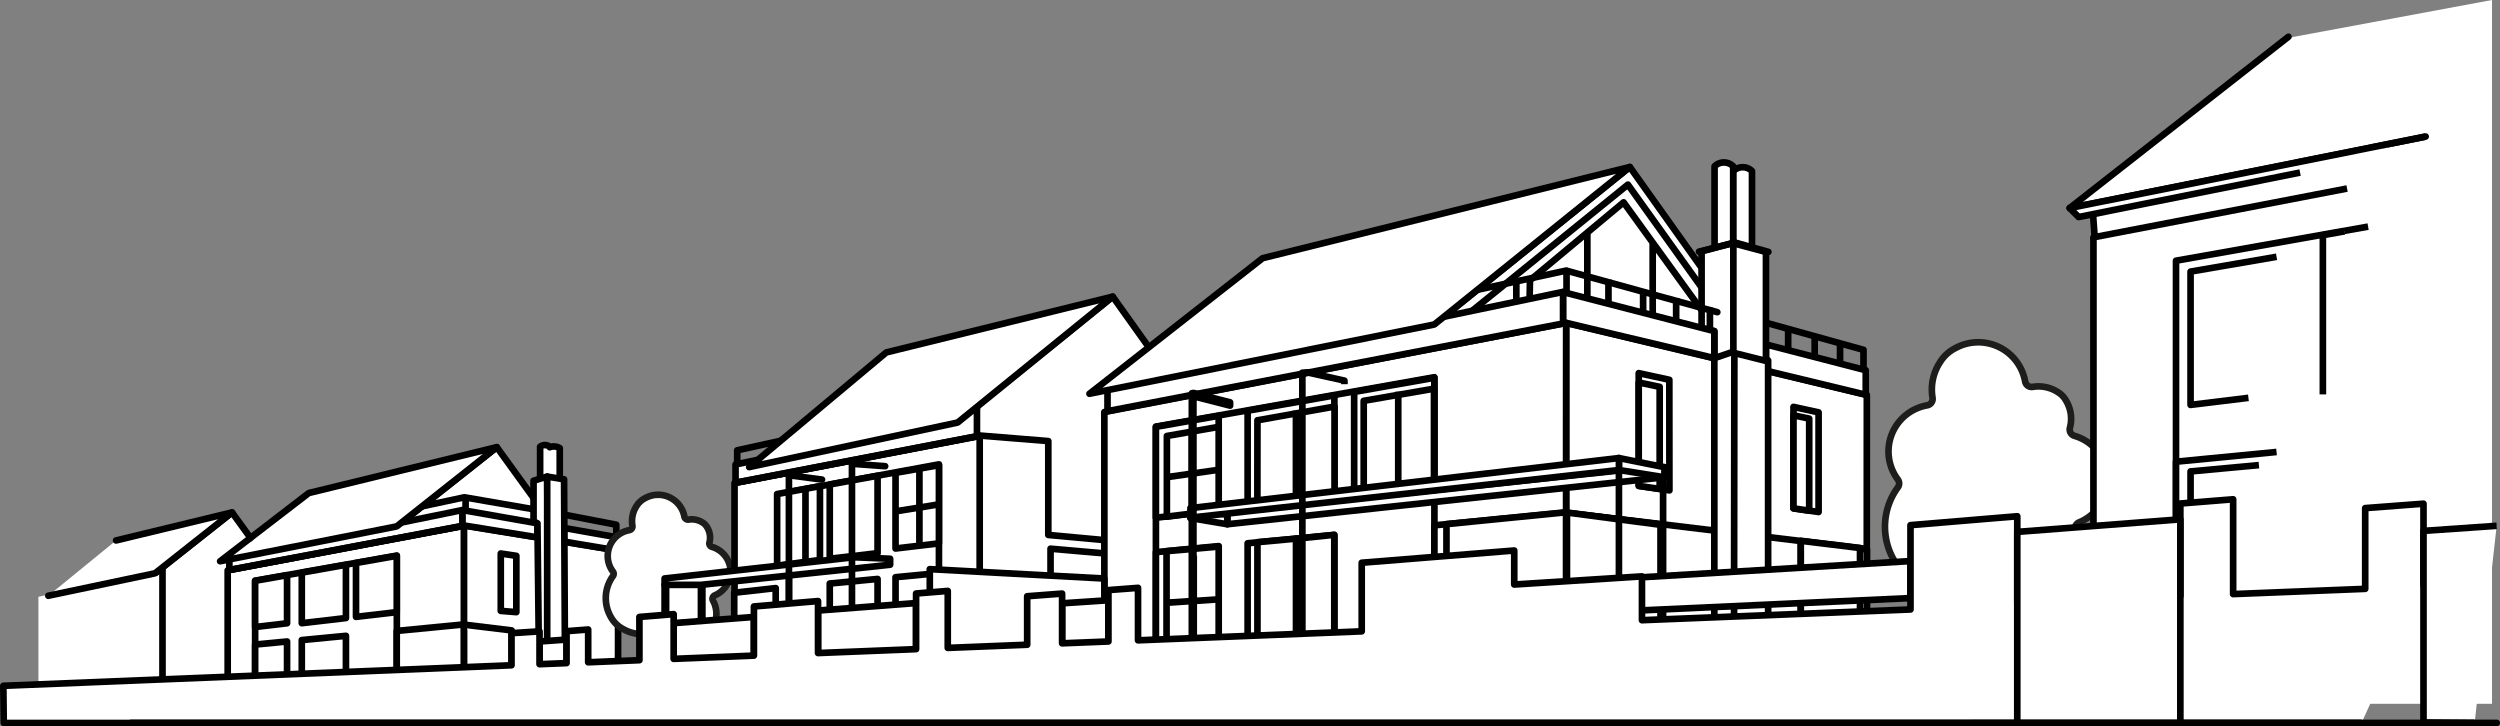 <svg xmlns="http://www.w3.org/2000/svg" viewBox="0 0 300.63 87.35"><rect x="0" y="0" width="300.63" height="87.35" fill="#808080" stroke="none"/><defs><style>.cls-1,.cls-3,.cls-5,.cls-6{fill:#fff;}.cls-2,.cls-4,.cls-7{fill:none;}.cls-2,.cls-3{stroke:#1d1d1b;stroke-miterlimit:10;}.cls-2,.cls-6,.cls-7{stroke-linecap:round;}.cls-2,.cls-3,.cls-4,.cls-5,.cls-6,.cls-7{stroke-width:0.8px;}.cls-4,.cls-5,.cls-6,.cls-7{stroke:#000;stroke-linejoin:round;}</style></defs><g id="Capa_2" data-name="Capa 2"><g id="Capa_1-2" data-name="Capa 1"><polygon class="cls-1" points="74.25 64.75 67.86 63.62 67.83 57.77 67.31 57.68 67.31 54.02 66.31 54 65.95 53.85 64.95 53.85 64.95 57.69 64.16 57.93 64.16 60 59.74 53.9 37.13 59.42 30.12 64.81 27.9 61.74 13.96 65.11 6.27 71.39 4.62 71.77 4.62 86.3 74.32 86.3 74.33 66.33 74.25 66.32 74.25 64.75"/><polygon class="cls-1" points="299.67 0 275.19 4.55 248.88 25.14 249.96 26.23 251.69 25.88 251.89 28.63 251.74 28.66 251.74 84.63 299.67 84.63 299.67 0"/><path class="cls-1" d="M204.62,32.33,196,20.21l-44.16,11L138.15,41.89l-4.34-6.09-27.23,6.7L93.76,53.15l-.13.11L91,55.44,88.45,56v2.2l-.12.08,0,21.39,0,.56-4,.13v4.3H224.48V78.07h0V66.2h0v-.06h0V47.23l-.13-.06V44.65l-12-3.1v-11Z"/><polyline class="cls-2" points="239.5 83.11 239.5 63.48 244.29 58.28"/><path class="cls-3" d="M253.45,57.74a5.55,5.55,0,0,0-4-5.33.8.8,0,0,1-.53-1,4.22,4.22,0,0,0-.54-3.34,2.64,2.64,0,0,0-.91-.91,4.26,4.26,0,0,0-3-.64.8.8,0,0,1-.94-.63,5.73,5.73,0,0,0-8.44-4,4.55,4.55,0,0,0-1.76,1.61,6,6,0,0,0-.94,4.32.79.79,0,0,1-.63.92,5.63,5.63,0,0,0-3.54,8.92.81.81,0,0,1,0,.95,8,8,0,0,0-.51,8.67,6.45,6.45,0,0,0,2.76,2.76,8.07,8.07,0,0,0,8.43-.34.8.8,0,0,1,1.11.19,5.76,5.76,0,0,0,7.73,1.7,4.46,4.46,0,0,0,1.77-1.73,5.92,5.92,0,0,0,.11-5.9.81.81,0,0,1,.4-1.15A5.54,5.54,0,0,0,253.45,57.74Z"/><polyline class="cls-4" points="48.42 62.73 59.74 53.77 68.86 66.37"/><path class="cls-5" d="M67.31,53.89a1.34,1.34,0,0,0-1.2-.11v-.06a.93.93,0,0,0-1.16,0v8.86l1.16.23v0l1.2.21Z"/><polygon class="cls-5" points="29.75 80.45 29.46 80.47 29.46 80.25 29.75 80.23 29.75 80.45"/><polygon class="cls-5" points="55.81 86.17 27.38 86.17 27.38 68.59 55.81 63.23 55.81 86.17"/><polygon class="cls-5" points="62.52 86.17 27.38 86.17 27.38 83.66 62.52 82.71 62.52 86.17"/><polygon class="cls-5" points="55.62 61.33 27.58 67.07 27.58 68.54 55.62 63.24 55.62 61.33"/><line class="cls-5" x1="27.33" y1="68.59" x2="55.93" y2="63.18"/><polyline class="cls-4" points="64.16 61.24 55.84 59.8 49.95 61.06"/><polyline class="cls-5" points="4.62 86.17 19.54 86.17 19.54 68.23"/><polygon class="cls-5" points="74.32 82.92 55.8 83.08 55.8 63.19 74.33 66.21 74.32 82.92"/><polygon class="cls-5" points="64.63 64.62 55.62 63.16 55.62 61.34 64.63 62.93 64.63 64.62"/><polygon class="cls-5" points="67.83 63.49 74.25 64.62 74.25 66.2 67.83 65.13 67.83 63.49"/><polyline class="cls-4" points="67.74 61.87 74.11 63.1 74.11 64.6"/><line class="cls-5" x1="55.99" y1="61.41" x2="55.99" y2="59.9"/><polygon class="cls-5" points="67.1 63.36 67.23 63.38 67.23 62.02 67.1 61.99 67.1 63.36"/><polygon class="cls-5" points="65.8 57.31 64.16 57.81 64.16 62.69 64.63 62.93 64.88 85.55 66 85.8 65.8 57.31"/><polygon class="cls-5" points="67.83 57.64 65.8 57.31 65.8 85.8 67.97 85.8 67.83 57.64"/><polygon class="cls-5" points="47.7 63.3 59.74 53.77 37.13 59.29 26.47 67.49 47.7 63.3"/><polyline class="cls-4" points="18.66 68.93 27.9 61.62 30.12 64.68 29.85 64.88"/><polyline class="cls-6" points="5.81 71.64 18.64 68.94 27.9 61.62 13.96 64.99"/><polyline class="cls-5" points="55.78 75.11 61.53 75.81 61.53 82.74"/><polygon class="cls-5" points="60.22 73.46 62.09 73.61 62.09 66.84 60.22 66.56 60.22 73.46"/><polygon class="cls-5" points="47.72 83.22 30.68 83.75 30.68 69.83 47.72 66.81 47.72 83.22"/><polygon class="cls-5" points="34.52 74.95 30.68 75.4 30.68 69.84 34.52 69.17 34.52 74.95"/><polygon class="cls-5" points="34.52 83.3 30.68 83.44 30.68 77.51 34.52 77.14 34.52 83.3"/><polygon class="cls-5" points="55.77 82.33 47.71 82.62 47.71 75.87 55.77 75.09 55.77 82.33"/><polygon class="cls-5" points="47.71 73.61 42.81 74.18 42.81 67.7 47.71 66.84 47.71 73.61"/><polygon class="cls-5" points="41.6 74.32 36.29 74.94 36.29 68.86 41.6 67.92 41.6 74.32"/><polygon class="cls-5" points="41.6 83.06 36.29 83.24 36.29 76.97 41.6 76.46 41.6 83.06"/><polyline class="cls-2" points="77.68 82.97 77.68 71.98 80.36 69.06"/><path class="cls-3" d="M87.85,68.76a3.12,3.12,0,0,0-2.24-3,.43.43,0,0,1-.29-.55A2.4,2.4,0,0,0,85,63.35a1.46,1.46,0,0,0-.51-.51,2.4,2.4,0,0,0-1.67-.36.45.45,0,0,1-.52-.35,3.21,3.21,0,0,0-4.73-2.22,2.6,2.6,0,0,0-1,.9,3.33,3.33,0,0,0-.52,2.42.46.46,0,0,1-.36.52,3.16,3.16,0,0,0-2.61,3.11,3.13,3.13,0,0,0,.63,1.88.45.45,0,0,1,0,.53,4.52,4.52,0,0,0-.29,4.86A3.62,3.62,0,0,0,75,75.68a4.52,4.52,0,0,0,4.72-.19.44.44,0,0,1,.62.11,3.23,3.23,0,0,0,4.33.94,2.35,2.35,0,0,0,1-1,3.32,3.32,0,0,0,.07-3.31.45.45,0,0,1,.22-.64A3.12,3.12,0,0,0,87.85,68.76Z"/><polygon class="cls-5" points="259.15 66.29 258.23 66.35 258.23 65.65 259.15 65.59 259.15 66.29"/><line class="cls-5" x1="251.62" y1="24.79" x2="252.36" y2="35.12"/><polyline class="cls-5" points="251.74 84.5 251.74 28.54 282.24 22.67"/><polyline class="cls-5" points="261.67 75.17 261.67 31.35 284.77 27.25"/><polyline class="cls-4" points="270.38 47.84 263.42 48.69 263.42 32.66 273.76 30.88"/><polyline class="cls-5" points="261.67 74.17 261.67 55.52 273.76 54.35"/><polyline class="cls-5" points="263.42 73.45 263.42 56.69 271.64 55.93"/><polyline class="cls-5" points="279.33 47.43 279.33 28.28 281.93 27.82"/><polyline class="cls-6" points="275.19 4.42 248.88 25.02 291.69 16.42"/><polyline class="cls-5" points="291.69 16.42 248.88 25.02 249.96 26.1 276.59 20.75"/><polygon class="cls-5" points="212.18 43.51 195.99 20.84 175.94 37.39 175.94 41.49 212.18 47.48 212.18 43.51"/><polygon class="cls-5" points="213 46.26 195.76 22.2 174.7 39.26 173.88 37.89 195.99 20.08 213.82 45.12 213 46.26"/><polygon class="cls-5" points="205.03 37.86 195.24 24.33 183.98 33.71 183.81 43.29 205.03 46.8 205.03 37.86"/><line class="cls-4" x1="190.88" y1="44.23" x2="190.88" y2="27.97"/><line class="cls-4" x1="198.74" y1="45.54" x2="198.74" y2="29.32"/><path class="cls-1" d="M208.42,20a1.58,1.58,0,0,0-2.24,0V37.59c.75.14,1.5.3,2.24.45Z"/><path class="cls-4" d="M208.42,20a1.58,1.58,0,0,0-2.24,0V37.59c.75.14,1.5.3,2.24.45Z"/><path class="cls-1" d="M210.68,20.57a1.59,1.59,0,0,0-2.24,0V38.16c.74.14,1.49.32,2.24.48Z"/><path class="cls-4" d="M210.68,20.57a1.59,1.59,0,0,0-2.24,0V38.16c.74.14,1.49.32,2.24.48Z"/><polygon class="cls-5" points="204.62 30.23 208.47 29.19 208.56 43.42 206.16 44.9 206.15 39.82 204.62 39.43 204.62 30.23"/><polygon class="cls-5" points="224.48 78.56 188.34 78.35 188.33 38.83 224.49 47.48 224.48 78.56"/><polygon class="cls-5" points="224.48 84.5 188.31 84.5 188.33 61.65 224.49 66.02 224.48 84.5"/><polygon class="cls-5" points="206.15 43.06 187.95 38.73 187.95 35.12 206.15 39.82 206.15 43.06"/><polygon class="cls-5" points="212.36 41.42 224.36 44.52 224.36 47.47 212.36 44.57 212.36 41.42"/><line class="cls-5" x1="193.42" y1="33.62" x2="193.42" y2="36.53"/><line class="cls-5" x1="197.59" y1="34.77" x2="197.59" y2="37.61"/><line class="cls-5" x1="201.56" y1="35.86" x2="201.56" y2="38.64"/><line class="cls-5" x1="205.62" y1="39.68" x2="205.62" y2="36.98"/><line class="cls-5" x1="188.38" y1="32.55" x2="188.38" y2="35.23"/><line class="cls-5" x1="215.03" y1="42.11" x2="215.03" y2="39.57"/><line class="cls-5" x1="218.22" y1="42.94" x2="218.22" y2="40.45"/><line class="cls-5" x1="221.27" y1="43.72" x2="221.27" y2="41.29"/><polyline class="cls-4" points="224.09 44.45 224.09 42.06 224.09 42.07 212.18 38.76"/><polygon class="cls-5" points="210.94 41.06 211.2 41.13 211.2 38.52 210.94 38.45 210.94 41.06"/><polygon class="cls-5" points="188.33 76.24 199.65 76.41 199.65 63.05 188.34 61.68 188.33 76.24"/><polygon class="cls-5" points="188.43 76.24 199.68 76.47 199.68 63.11 188.43 61.63 188.43 76.24"/><polygon class="cls-5" points="216.55 77.63 224.49 77.94 224.49 66.08 216.55 65.09 216.55 77.63"/><polygon class="cls-5" points="223.67 65.9 216.55 65.03 216.55 74.92 223.67 75.21 223.67 65.9"/><polygon class="cls-5" points="197.07 58.43 200.75 58.97 200.74 45.67 197.06 44.87 197.07 58.43"/><polygon class="cls-5" points="199.58 46.52 197.06 45.99 197.06 58.43 199.58 58.8 199.58 46.52"/><polygon class="cls-5" points="215.67 61.13 218.69 61.57 218.69 49.59 215.67 48.93 215.67 61.13"/><polygon class="cls-5" points="217.56 50.34 215.67 49.94 215.67 61.13 217.56 61.41 217.56 50.34"/><polygon class="cls-5" points="126.33 79.93 133.71 80.54 133.71 66.63 126.33 65.98 126.33 79.93"/><polygon class="cls-5" points="188.32 84.5 132.8 84.5 132.8 49.55 188.33 38.83 188.32 84.5"/><polygon class="cls-5" points="201.44 84.5 132.8 84.5 132.8 79.5 201.44 77.62 201.44 84.5"/><polygon class="cls-5" points="172.49 77.63 139 78.67 139 51.3 172.49 45.36 172.49 77.63"/><polygon class="cls-5" points="187.96 35.1 133.18 46.52 133.18 49.44 187.96 38.9 187.96 35.1"/><polygon class="cls-5" points="200.15 56.18 194.67 56.58 147.59 61.57 147.59 63.04 200.15 57.39 200.15 56.18"/><polygon class="cls-5" points="143.15 61.1 147.59 61.91 147.59 63.04 143.15 62.3 143.15 61.1"/><polygon class="cls-5" points="201.44 76.43 147.49 78.17 147.49 79.6 201.44 78.25 201.44 76.43"/><line class="cls-5" x1="182.34" y1="36.26" x2="182.34" y2="33.84"/><polygon class="cls-5" points="146.55 61.36 139 62.26 139 51.33 146.55 50 146.55 61.36"/><polygon class="cls-5" points="146.55 61.35 140.32 62.13 140.32 52.43 146.55 51.33 146.55 61.35"/><line class="cls-5" x1="143.32" y1="51.56" x2="143.32" y2="61.87"/><line class="cls-5" x1="140.09" y1="57.41" x2="146.55" y2="56.49"/><polygon class="cls-5" points="146.55 77.79 139 78.05 139 66.4 146.55 65.67 146.55 77.79"/><polygon class="cls-5" points="146.55 77.36 140.28 77.55 140.28 66.28 146.55 65.73 146.55 77.36"/><line class="cls-5" x1="143.55" y1="66.8" x2="143.55" y2="77.85"/><line class="cls-5" x1="140.09" y1="72.49" x2="146.55" y2="72.07"/><polygon class="cls-5" points="188.32 75.87 172.49 76.45 172.49 63.17 188.32 61.64 188.32 75.87"/><polygon class="cls-5" points="188.32 75.56 173.94 76.11 173.94 63.03 188.32 61.6 188.32 75.56"/><polygon class="cls-5" points="172.48 58.74 162.84 59.86 162.84 47.13 172.48 45.43 172.48 58.74"/><polygon class="cls-5" points="172.44 58.21 163.99 59.24 163.99 48.2 172.44 46.74 172.44 58.21"/><line class="cls-4" x1="168.14" y1="58.88" x2="168.14" y2="47.11"/><polygon class="cls-5" points="160.46 60.13 150.03 61.35 150.03 49.39 160.46 47.55 160.46 60.13"/><polygon class="cls-5" points="160.48 60 151.2 61.14 151.21 50.54 160.48 48.89 160.48 60"/><line class="cls-5" x1="155.84" y1="49.38" x2="155.84" y2="60.45"/><polygon class="cls-5" points="160.46 77.3 150.03 77.66 150.03 65.33 160.46 64.33 160.46 77.3"/><polygon class="cls-5" points="151.21 77.19 155.86 77.02 155.86 64.77 151.21 65.2 151.21 77.19"/><polygon class="cls-5" points="160.45 76.81 155.87 77.08 155.87 64.78 160.45 64.31 160.45 76.81"/><polygon class="cls-5" points="160.46 77.3 150.03 77.66 150.03 79 160.46 78.71 160.46 77.3"/><polygon class="cls-5" points="160.46 78.74 150.03 79.03 150.03 80.37 160.46 80.15 160.46 78.74"/><polygon class="cls-5" points="160.46 80.19 150.03 80.4 150.03 81.74 160.46 81.6 160.46 80.19"/><polygon class="cls-5" points="160.46 81.63 150.03 81.78 150.03 83.11 160.46 83.04 160.46 81.63"/><polygon class="cls-5" points="160.46 83.08 150.03 83.15 150.03 84.49 160.46 84.48 160.46 83.08"/><line class="cls-5" x1="199.99" y1="57.41" x2="199.99" y2="76.28"/><polygon class="cls-5" points="200.15 56.18 194.68 55.08 194.68 56.52 200.15 57.39 200.15 56.18"/><line class="cls-5" x1="194.68" y1="56.39" x2="194.68" y2="76.28"/><polyline class="cls-7" points="176.89 35.02 188.37 32.53 188.38 32.55 206.51 37.54"/><polygon class="cls-5" points="143.15 61.1 143.15 62.25 194.68 56.52 194.68 55.08 143.15 61.1"/><polygon class="cls-5" points="147.92 48.38 143.51 47.25 143.51 47.25 143.32 47.29 143.32 78.5 143.51 78.49 143.51 47.65 147.92 48.78 147.92 48.38"/><polyline class="cls-4" points="161.67 46.2 161.67 45.77 157.21 44.78 157.21 44.78 156.61 44.82 156.61 78.06 157.21 78.05"/><polygon class="cls-5" points="88.33 84.5 117.81 84.5 117.81 52.43 88.33 58.09 88.33 84.5"/><polygon class="cls-5" points="84.29 84.5 117.81 84.5 117.81 79.73 84.29 80.69 84.29 84.5"/><polygon class="cls-5" points="94.88 80.06 112.91 79.48 112.91 55.84 94.88 59.16 94.88 80.06"/><polygon class="cls-5" points="88.45 55.85 112.81 50.77 113.81 49.61 117.48 48.84 117.48 52.46 88.45 58.05 88.45 55.85"/><polygon class="cls-5" points="84.29 80.21 107.1 79.47 107.1 80.61 84.29 81.17 84.29 80.21"/><polyline class="cls-4" points="88.17 58.1 117.89 52.38 126.06 53.04 126.06 64.33 132.7 64.94"/><polyline class="cls-4" points="88.65 55.8 88.65 54.15 88.65 54.15 93.89 53"/><polygon class="cls-5" points="107.69 65.96 112.91 65.34 112.91 55.94 107.69 56.86 107.69 65.96"/><line class="cls-5" x1="110.56" y1="65.51" x2="110.56" y2="56.35"/><line class="cls-5" x1="112.91" y1="60.65" x2="107.69" y2="61.49"/><polygon class="cls-5" points="107.69 79.12 112.91 78.94 112.91 68.91 107.69 69.41 107.69 79.12"/><polygon class="cls-5" points="107.69 74.54 107.69 74.85 112.64 74.55 112.64 74.23 107.69 74.54"/><polygon class="cls-5" points="88.29 79.51 93.28 79.31 93.28 70.72 88.29 71.28 88.29 79.51"/><polygon class="cls-5" points="93.45 68.03 98.6 67.33 98.6 58.46 93.45 59.41 93.45 68.03"/><line class="cls-5" x1="96.86" y1="58.77" x2="96.86" y2="67.58"/><polygon class="cls-5" points="99.78 67.19 105.53 66.52 105.53 57.21 99.78 58.26 99.78 67.19"/><polygon class="cls-5" points="99.78 79.39 105.53 79.19 105.53 69.62 99.78 70.17 99.78 79.39"/><polygon class="cls-5" points="101.38 75.2 101.78 75.18 101.78 74.81 101.38 74.84 101.38 75.2"/><polygon class="cls-5" points="99.78 79.39 105.53 79.19 105.53 80.23 99.78 80.39 99.78 79.39"/><polygon class="cls-5" points="99.78 80.41 105.53 80.25 105.53 81.29 99.78 81.41 99.78 80.41"/><polygon class="cls-5" points="99.78 81.44 105.53 81.32 105.53 82.36 99.78 82.44 99.78 81.44"/><polygon class="cls-5" points="99.78 82.46 105.53 82.39 105.53 83.42 99.78 83.47 99.78 82.46"/><polygon class="cls-5" points="99.78 83.49 105.53 83.45 105.53 84.49 99.78 84.49 99.78 83.49"/><polygon class="cls-5" points="84.29 80.13 84.46 80.12 84.46 70.31 84.29 70.33 84.29 80.13"/><polygon class="cls-5" points="102.67 67.01 79.92 69.56 79.92 70.33 84.29 70.33 107.04 67.91 107.04 67.29 107.04 67.19 102.67 67.01"/><polygon class="cls-5" points="79.92 80.13 80.1 80.12 80.1 70.31 79.92 70.33 79.92 80.13"/><polyline class="cls-7" points="106.44 56.06 102.45 55.77 102.45 79.39 102.57 79.39"/><polyline class="cls-7" points="98.85 57.67 94.98 57.16 94.98 57.16 94.87 57.14 94.87 79.63 94.98 79.63"/><polygon class="cls-5" points="111.81 84.38 132.8 84.67 132.8 69.57 111.81 68.44 111.81 84.38"/><polygon class="cls-5" points="212.62 43.34 208.45 42.21 208.45 86.1 212.62 86.1 212.62 43.34"/><polygon class="cls-5" points="206.15 43.07 206.15 86.4 208.51 86.01 208.56 42.25 206.15 43.07"/><polygon class="cls-5" points="212.36 30.3 208.44 29.25 208.44 42.42 212.36 43.4 212.36 30.3"/><polyline class="cls-7" points="212.65 30.29 208.66 29.17 204.31 30.26"/><polygon class="cls-5" points="172.48 39.02 195.99 20.08 151.83 31.05 131.01 47.35 172.48 39.02"/><polyline class="cls-4" points="115.75 50.22 133.81 35.67 138.15 41.76"/><polygon class="cls-5" points="115.16 50.81 133.81 35.67 106.58 42.38 90.09 56.17 115.16 50.81"/><polygon class="cls-5" points="229.74 67.47 197.41 69.42 197.41 73.4 229.74 71.92 229.74 67.47"/><polygon class="cls-5" points="110.16 86.95 110.16 72.52 98.37 73.42 98.37 86.95 110.16 86.95"/><polygon class="cls-5" points="90.66 86.95 90.66 74.19 81.01 74.93 81.01 86.95 90.66 86.95"/><polygon class="cls-5" points="133.29 86.95 133.29 72.18 127.72 72.55 127.72 86.95 133.29 86.95"/><polygon class="cls-5" points="68.13 86.95 68.13 76.91 64.88 77.14 64.88 86.95 68.13 86.95"/><polyline class="cls-5" points="291.43 70.53 291.43 60.57 284.42 61.1 284.42 70.81 268.54 71.44 268.54 60.04 262.19 60.55 262.19 71.69 242.58 72.48 242.58 62.08 229.74 63.15 229.74 73.29 197.45 74.58 197.45 69.31 182.09 70.29 182.09 66.2 163.75 67.67 163.75 75.92 136.85 77 136.85 70.69 133.29 70.96 133.29 77.14 127.72 77.36 127.72 71.38 123.52 71.7 123.52 77.53 113.97 77.91 113.97 71.06 110.16 71.37 110.16 78.06 98.37 78.53 98.37 72.28 90.66 72.93 90.66 78.84 81.01 79.23 81.01 73.85 76.89 74.19 76.89 79.39 70.73 79.64 70.73 75.7 68.13 75.9 68.13 79.74 64.88 79.87 64.88 75.92 61.51 76.14 61.51 80 0.4 82.47 0.45 86.76 0.46 86.94 237.12 86.94 237.12 86.93 283.98 86.93"/><polygon class="cls-5" points="262.19 86.93 262.19 62.45 242.58 63.96 242.58 86.93 262.19 86.93"/><polyline class="cls-5" points="300.23 63.23 291.43 63.84 291.43 86.88 297.58 86.93"/><line class="cls-7" x1="15.75" y1="86.93" x2="300.23" y2="86.93"/></g></g></svg>